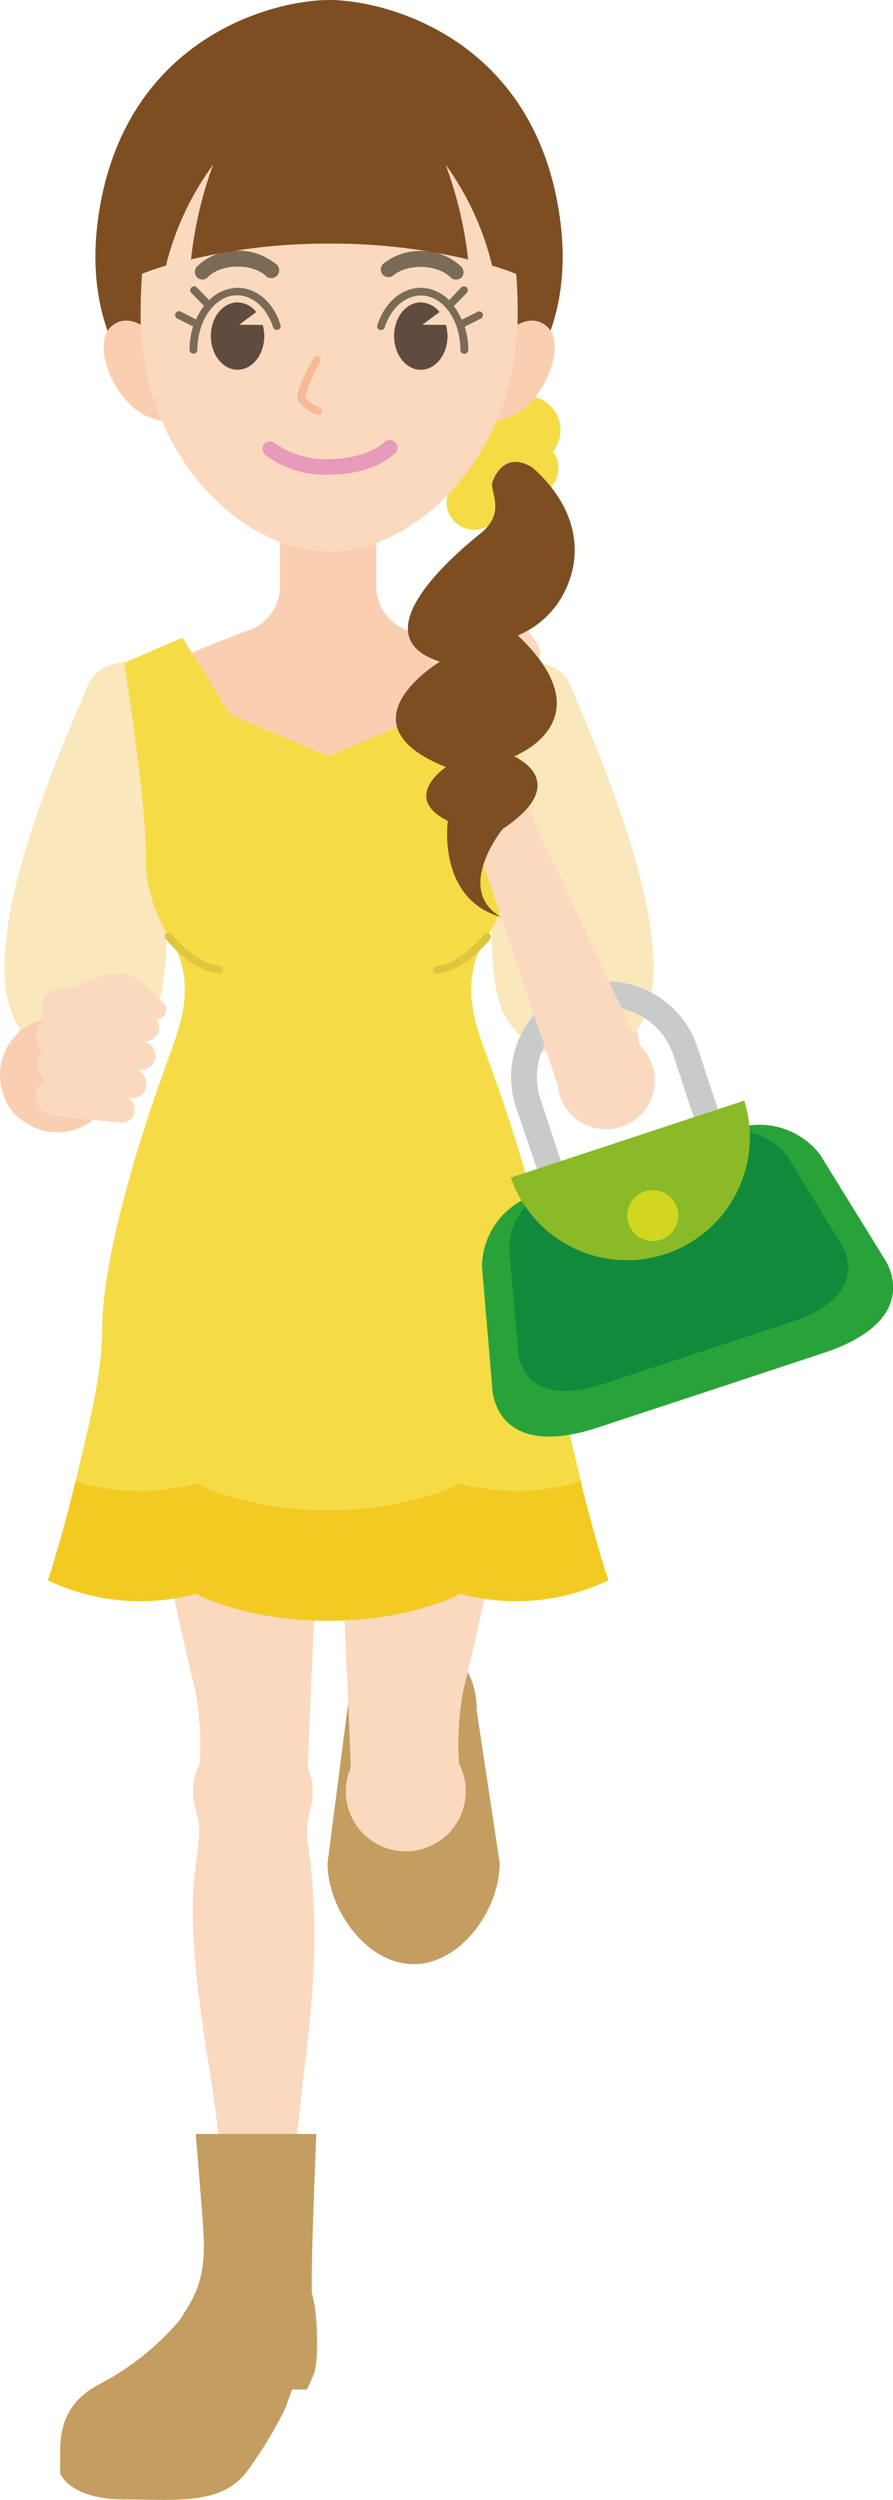 <svg xmlns="http://www.w3.org/2000/svg" viewBox="0 0 113.12 316.46"><path d="M44.15,215.25c0-5,3.06-7.29,8.24-7.29s8,3.58,8,8.58l2.91,19.31c0,5.82-4.88,12.78-10.9,12.78s-10.91-7-10.91-12.78Z" fill="#c49d61"/><path d="M31.11,79.93a6,6,0,0,0,4.37-5.62V63H47.65V74.31A6,6,0,0,0,52,79.93c2.35.81,14.48,5.83,14.48,5.83a104.17,104.17,0,0,0-2.67,12.73c-.64,6.23-.49,9.38-4.49,16.61,0,0-1.62,5.16-.85,17.68H24.64c.76-12.52-.86-17.68-.86-17.68-4-7.23-3.84-10.38-4.49-16.61a104.17,104.17,0,0,0-2.67-12.73S28.75,80.74,31.11,79.93Z" fill="#facfb1"/><path d="M21.92,144.14c2.82-8.79,2.72-11.36,2.72-11.36H58.5s-.1,2.57,2.71,11.36a88.53,88.53,0,0,1,4.25,23.2L43.9,174.17H39.23l-21.56-6.83A89.38,89.38,0,0,1,21.92,144.14Z" fill="#fbd9bf"/><path d="M66.51,85.76a5.53,5.53,0,0,1,6.35,4.52c1.31,7.8,6.32,32.88,8.21,42.07A6.17,6.17,0,1,1,71,134.6c-2.68-10-5.76-23.17-9-42.49A5.52,5.52,0,0,1,66.51,85.76Z" fill="#fbd9bf"/><path d="M16.6,85.76a5.54,5.54,0,0,0-6.36,4.52c-1.3,7.8-6.31,32.88-8.2,42.07A6.17,6.17,0,1,0,12.1,134.6c2.67-10,5.75-23.17,9-42.49A5.51,5.51,0,0,0,16.6,85.76Z" fill="#fbd9bf"/><path d="M44,212.77a319.58,319.58,0,0,1,.1-38.5l21.56-6.83s1,14.07-7,46.66a37.87,37.87,0,0,0-.52,9.14,7.6,7.6,0,1,1-14.34,3.5,7.52,7.52,0,0,1,.64-3Z" fill="#fbd9bf"/><path d="M39.42,212.77a322.15,322.15,0,0,0-.1-38.5l-21.56-6.83s-1,14.07,7,46.66a37.44,37.44,0,0,1,.53,9.14,7.59,7.59,0,1,0,14.33,3.5,7.69,7.69,0,0,0-.63-3Z" fill="#fbd9bf"/><path d="M16.87,303.51a42.16,42.16,0,0,0,10.11-16c1.45-5.13,1.46-13.93-.32-24.67-3.49-21.1-2-24.74-1.55-29.33.05-.6.1-1.15.14-1.66h0a9.42,9.42,0,0,0-.39-2.52,7.85,7.85,0,0,1-.37-2.34,7.55,7.55,0,0,1,15.09,0,7.91,7.91,0,0,1-.16,1.55h0a.65.65,0,0,0,0,.13c-.06.25-.13.49-.21.73a13.26,13.26,0,0,0-.32,3.27c2.14,13.62,0,25.7-.78,33.15-.64,5.8-2.35,19.56-1.42,24.7,1.1,3.7,1.18,6.59-1.52,8.76-2.44,2-3.18,8.89-5,11.89s-14.48,3.52-17,0C12,309.61,12.45,308,16.87,303.51Z" fill="#fbd9bf"/><path d="M39.51,290.3c.76,2.55.9,8.46.25,10.18-.17.45-.47,1.15-.88,2H37l-.89,2.45a53.2,53.2,0,0,1-5,8.15c-3.3,4.07-9,3.31-15.35,3.31-7,0-8.14-3.31-8.14-3.31v-2.8c0-3.56,1.15-6.5,5.09-8.54a33.53,33.53,0,0,0,10.08-8.09c1.59-2.55,3.3-4.71,3-10.66-.12-2.48-1-12.86-1-12.86H40.07S39.33,287.59,39.51,290.3Z" fill="#c49d61"/><path d="M11,87.07c1.62-4.23,6.76-3.15,6.76-3.15s3,18.28,2.74,25.35c0,0,1.68,12.2-.67,18.48-1,2.6-4.55,5.53-4.55,5.53l-12.37-2.6C-4.94,121.56,9.33,91.3,11,87.07Z" fill="#fbe7bc"/><path d="M72.38,87.07c-1.63-4.23-6.76-3.15-6.76-3.15s-3,18.28-2.74,25.35c0,0-1.68,12.2.67,18.48,1,2.6,4.55,5.53,4.55,5.53l12.37-2.6C88.27,121.56,74,91.3,72.38,87.07Z" fill="#fbe7bc"/><path d="M12.94,168.33c0-12.69,8.94-35.82,8.94-35.82.56-1.93,3.41-8.29-.49-13.91a19.66,19.66,0,0,1-2.93-9.33c.25-7.07-2.74-25.35-2.74-25.35l7.38-3.2,6.1,9.76,12.37,5.23,12.36-5.23L60,80.72l7.39,3.2s-3,18.28-2.75,25.35a19.53,19.53,0,0,1-2.93,9.33c-3.9,5.62-1.05,12-.49,13.91,0,0,9,23.13,9,35.82,0,5.85,1.91,13,3.35,19.11a26.53,26.53,0,0,1-15.22.33s-6.27,3.41-16.76,3.41-16.76-3.41-16.76-3.41a26.56,26.56,0,0,1-15.23-.33C11,181.38,12.94,174.18,12.94,168.33Z" fill="#f5dc47"/><path d="M24.81,187.77s6.26,3.41,16.76,3.41,16.76-3.41,16.76-3.41a26.53,26.53,0,0,0,15.22-.33c1.69,7.08,3.51,12.61,3.51,12.61a27.17,27.17,0,0,1-18.73,1.71s-6.27,3.41-16.76,3.41-16.76-3.41-16.76-3.41a27.19,27.19,0,0,1-18.74-1.71s1.83-5.53,3.51-12.61A26.56,26.56,0,0,0,24.81,187.77Z" fill="#f3ca22"/><path d="M55.4,123.24h0c3.35-.26,6.56-4.16,6.69-4.33a.48.48,0,0,0-.07-.68.49.49,0,0,0-.69.07s-3.08,3.74-6,4a.48.48,0,0,0-.45.52A.49.49,0,0,0,55.4,123.24Z" fill="#dec63f"/><path d="M27.73,123.24a.49.49,0,0,0,0-1c-2.92-.23-6-3.93-6-4a.49.49,0,0,0-.69-.07.48.48,0,0,0-.07.68c.14.17,3.34,4.07,6.69,4.33Z" fill="#dec63f"/><path d="M71,151.84a1.61,1.61,0,0,0,1-2l-3.54-10.73a8.86,8.86,0,1,1,16.83-5.55l3.54,10.74a1.61,1.61,0,0,0,3.06-1l-3.54-10.74a12.08,12.08,0,0,0-23,7.57L69,150.82A1.62,1.62,0,0,0,71,151.84Z" fill="#c9caca"/><path d="M62.35,175.65l-1.3-15.39a9.68,9.68,0,0,1,6.14-8.81l13.25-4.37,13.26-4.37a9.68,9.68,0,0,1,10.17,3.43L112,159.29s5.52,7.61-7.74,12L90,176l-14.28,4.71C62.44,185.05,62.35,175.65,62.35,175.65Z" fill="#29a339"/><path d="M65.62,170.9,64.49,158a8,8,0,0,1,5-7.34l10.92-3.6,10.93-3.6a8,8,0,0,1,8.41,2.91l6.74,11s4.59,6.38-6.34,10l-11.76,3.88-11.77,3.88C65.73,178.75,65.62,170.9,65.62,170.9Z" fill="#118b3b"/><path d="M64.71,149.07a15.57,15.57,0,0,0,29.57-9.75Z" fill="#8aba28"/><path d="M79.63,154.89a3.22,3.22,0,1,0,2.05-4.07A3.22,3.22,0,0,0,79.63,154.89Z" fill="#d1d721"/><circle cx="7.27" cy="136.07" r="7.27" fill="#facfb1"/><path d="M5.73,136.73a2.72,2.72,0,0,1-1-2.56A2.5,2.5,0,0,1,5.4,133a2.56,2.56,0,0,1-.79-2.35A2.39,2.39,0,0,1,5.78,129a2.45,2.45,0,0,1-.46-1.94,2.63,2.63,0,0,1,3.25-1.89l.16,0h0c1-.4,2.73-1.06,3.8-1.49a5.74,5.74,0,0,1,2.86-.43,4.42,4.42,0,0,1,3.06,1.56l2.48,2.39s.7,1.45-1.12,1.86a1.79,1.79,0,0,1,.33,1.38,1.82,1.82,0,0,1-2,1.37h0l.25.08v0a1.94,1.94,0,0,1,1.29,2.13,1.86,1.86,0,0,1-2,1.41v0l-.24,0a2,2,0,0,1,1.09,2.08A1.75,1.75,0,0,1,16.72,139v0l-.52-.08a1.77,1.77,0,0,1,.84,1.76,1.63,1.63,0,0,1-1.58,1.45v0l-8.75-.86H6.57a2.49,2.49,0,0,1-2-2.79A2.42,2.42,0,0,1,5.73,136.73Z" fill="#fbd9bf"/><polyline points="60.71 81.51 57.17 78.56 55.41 80.92 58.94 85.34 61.01 81.51" fill="#f7ba95"/><path d="M57.79,87.06c-.18.29-.51.5-1.16.35l-.33-1.1-3.07-4.7a1.43,1.43,0,0,1,0-1.63l4.59-6.18a1.63,1.63,0,0,1,2.47-.16l1.11.91a1.62,1.62,0,0,1,2.28.63L65.64,78l.72.59A2.42,2.42,0,0,1,67,79.93l0,0,1.14,1.67a2.39,2.39,0,0,1,.25,1.46L64.62,95.58l3.45,9.3L81.82,134.2a5.87,5.87,0,0,1,.9,3.13,6,6,0,0,1-11.9.54l-13.16-39a19.88,19.88,0,0,1-.87-2.32c-.53-1.72-1-3.41-.43-5.11a29.59,29.59,0,0,1,2.41-5.09,24.16,24.16,0,0,1,1.71-5.74l-.71-1-2.23,1.2.4,5A1.18,1.18,0,0,1,57.79,87.06Z" fill="#fbd9bf"/><path d="M70.66,25.91C66.87,4.76,48.88,0,41.7,0s-25.17,4.76-29,25.91c-5.4,30.16,26.54,36,28.88,36.41v0h.15v0C44.11,61.93,76.06,56.07,70.66,25.91Z" fill="#7d4e22"/><path d="M57.41,65.85a3.5,3.5,0,0,0,5,.31.1.1,0,0,0,0,0A3.5,3.5,0,0,0,68,62.76a3.57,3.57,0,0,0,1.5-.79,3.64,3.64,0,0,0,.56-4.85,4.31,4.31,0,0,0-6.22-5.92,3.88,3.88,0,0,0-.55.6l0-.07a4.14,4.14,0,0,0-7.16,3.62,3.41,3.41,0,0,0-1,.62,3.5,3.5,0,0,0,1.77,6.09A3.51,3.51,0,0,0,57.41,65.85Z" fill="#f5dc47"/><path d="M19.86,42.76S16.7,39,14.07,41.35C11,44.11,15.91,54.94,22.75,53.07Z" fill="#facfb1"/><path d="M63.54,42.76s3.15-3.75,5.78-1.41c3.1,2.76-1.84,13.59-8.67,11.72Z" fill="#facfb1"/><path d="M60.84,18.9c-4.26-6.13-11.51-8.69-19.14-8.69S26.82,12.77,22.56,18.9C19.05,24,17.81,32,17.81,39.76c0,17.77,12.78,30.07,23.89,30.07s23.88-12.3,23.88-30.07C65.58,32,64.35,24,60.84,18.9Z" fill="#fbd9bf"/><path d="M53.51,41.11l2.16-1.61a3.06,3.06,0,0,0-2.37-1.22c-1.87,0-3.38,1.91-3.38,4.26s1.51,4.27,3.38,4.27,3.39-1.92,3.39-4.27a5.78,5.78,0,0,0-.2-1.41Z" fill="#604c3f"/><path d="M57.75,35.39a.94.94,0,0,1-.69-.29c-1.65-1.65-5.4-1.76-7.23-.24a1,1,0,0,1-1.37-.12,1,1,0,0,1,.12-1.38,7.5,7.5,0,0,1,4.74-1.59,7.21,7.21,0,0,1,5.12,2,1,1,0,0,1,0,1.38A1,1,0,0,1,57.75,35.39Z" fill="#7a6a56"/><path d="M25.65,35.39a1,1,0,0,1-.69-.28,1,1,0,0,1,0-1.38,7.21,7.21,0,0,1,5.13-2,7.47,7.47,0,0,1,4.73,1.59,1,1,0,1,1-1.25,1.5c-1.83-1.52-5.58-1.41-7.22.24A.94.94,0,0,1,25.65,35.39Z" fill="#7a6a56"/><path d="M61.14,39.69a.48.48,0,0,0-.65-.22l-2,1a8.19,8.19,0,0,0-1-1.72l1.63-1.67a.49.49,0,0,0-.7-.69L56.89,38a5.14,5.14,0,0,0-3.57-1.57c-2.44,0-4.61,1.87-5.54,4.77a.49.49,0,0,0,.93.29c.8-2.48,2.61-4.08,4.61-4.08,2.78,0,5,3.09,5,6.88a.49.49,0,1,0,1,0,9.68,9.68,0,0,0-.45-2.94l2-1A.5.5,0,0,0,61.14,39.69Z" fill="#7a6a56"/><path d="M30.08,36.43A5.18,5.18,0,0,0,26.5,38l-1.6-1.64a.49.49,0,0,0-.69.69l1.63,1.67a8.19,8.19,0,0,0-1,1.72l-1.95-1a.48.48,0,0,0-.65.22.5.5,0,0,0,.22.66l2,1a10,10,0,0,0-.45,2.94.49.49,0,1,0,1,0c0-3.79,2.27-6.88,5-6.88,2,0,3.8,1.6,4.6,4.08a.49.49,0,0,0,.93-.3C34.68,38.3,32.51,36.43,30.08,36.43Z" fill="#7a6a56"/><path d="M30.3,41.11l2.16-1.61a3.06,3.06,0,0,0-2.37-1.22c-1.87,0-3.38,1.91-3.38,4.26s1.51,4.27,3.38,4.27,3.39-1.92,3.39-4.27a5.78,5.78,0,0,0-.2-1.41Z" fill="#604c3f"/><path d="M41.7,60.09a12.73,12.73,0,0,1-8.12-2.51,1,1,0,0,1-.09-1.38,1,1,0,0,1,1.37-.09,10.94,10.94,0,0,0,6.84,2c2.78,0,5.4-.78,6.83-2a1,1,0,1,1,1.28,1.47C48,59.15,45,60.09,41.7,60.09Z" fill="#e89abb"/><path d="M63.48,116.09c-8.17-2.33-6.75-12.17-6.75-12.17-6-3-.24-6.82-.24-6.82-13.81-5.52-.76-13.34-.76-13.34-9.41-3-.23-11.93,5.1-16.2,3.5-2.81,1-5.49,1.6-6.67,0,0,1.3-4,5-1.72,5.93,5.21,6.68,11.56,3.57,16.67a11.63,11.63,0,0,1-5.4,4.6c11.37,10.81-.5,15.3-.5,15.3s7.58,3.19-1.4,9.18C63.67,104.92,57.46,112.61,63.48,116.09Z" fill="#7d4e22"/><path d="M40.28,52.5a.43.43,0,0,1-.19,0,5,5,0,0,1-2.37-1.86c-.29-.58.37-2.37,2-5.33a.5.5,0,0,1,.66-.2.49.49,0,0,1,.2.67,18.1,18.1,0,0,0-1.92,4.48,4.23,4.23,0,0,0,1.84,1.34.48.48,0,0,1,.27.63A.5.5,0,0,1,40.28,52.5Z" fill="#f7ba95"/><path d="M56.45,20.84a36.33,36.33,0,0,1,5.89,12.79,33.22,33.22,0,0,1,5.74,2.25,34.73,34.73,0,0,0-15-27.32H30.28a34.71,34.71,0,0,0-15,27.32,32.77,32.77,0,0,1,5.74-2.25A36.33,36.33,0,0,1,27,20.84a50.29,50.29,0,0,0-2.8,12,74.13,74.13,0,0,1,17.55-2,74.19,74.19,0,0,1,17.55,2A50.78,50.78,0,0,0,56.45,20.84Z" fill="#7d4e22"/></svg>